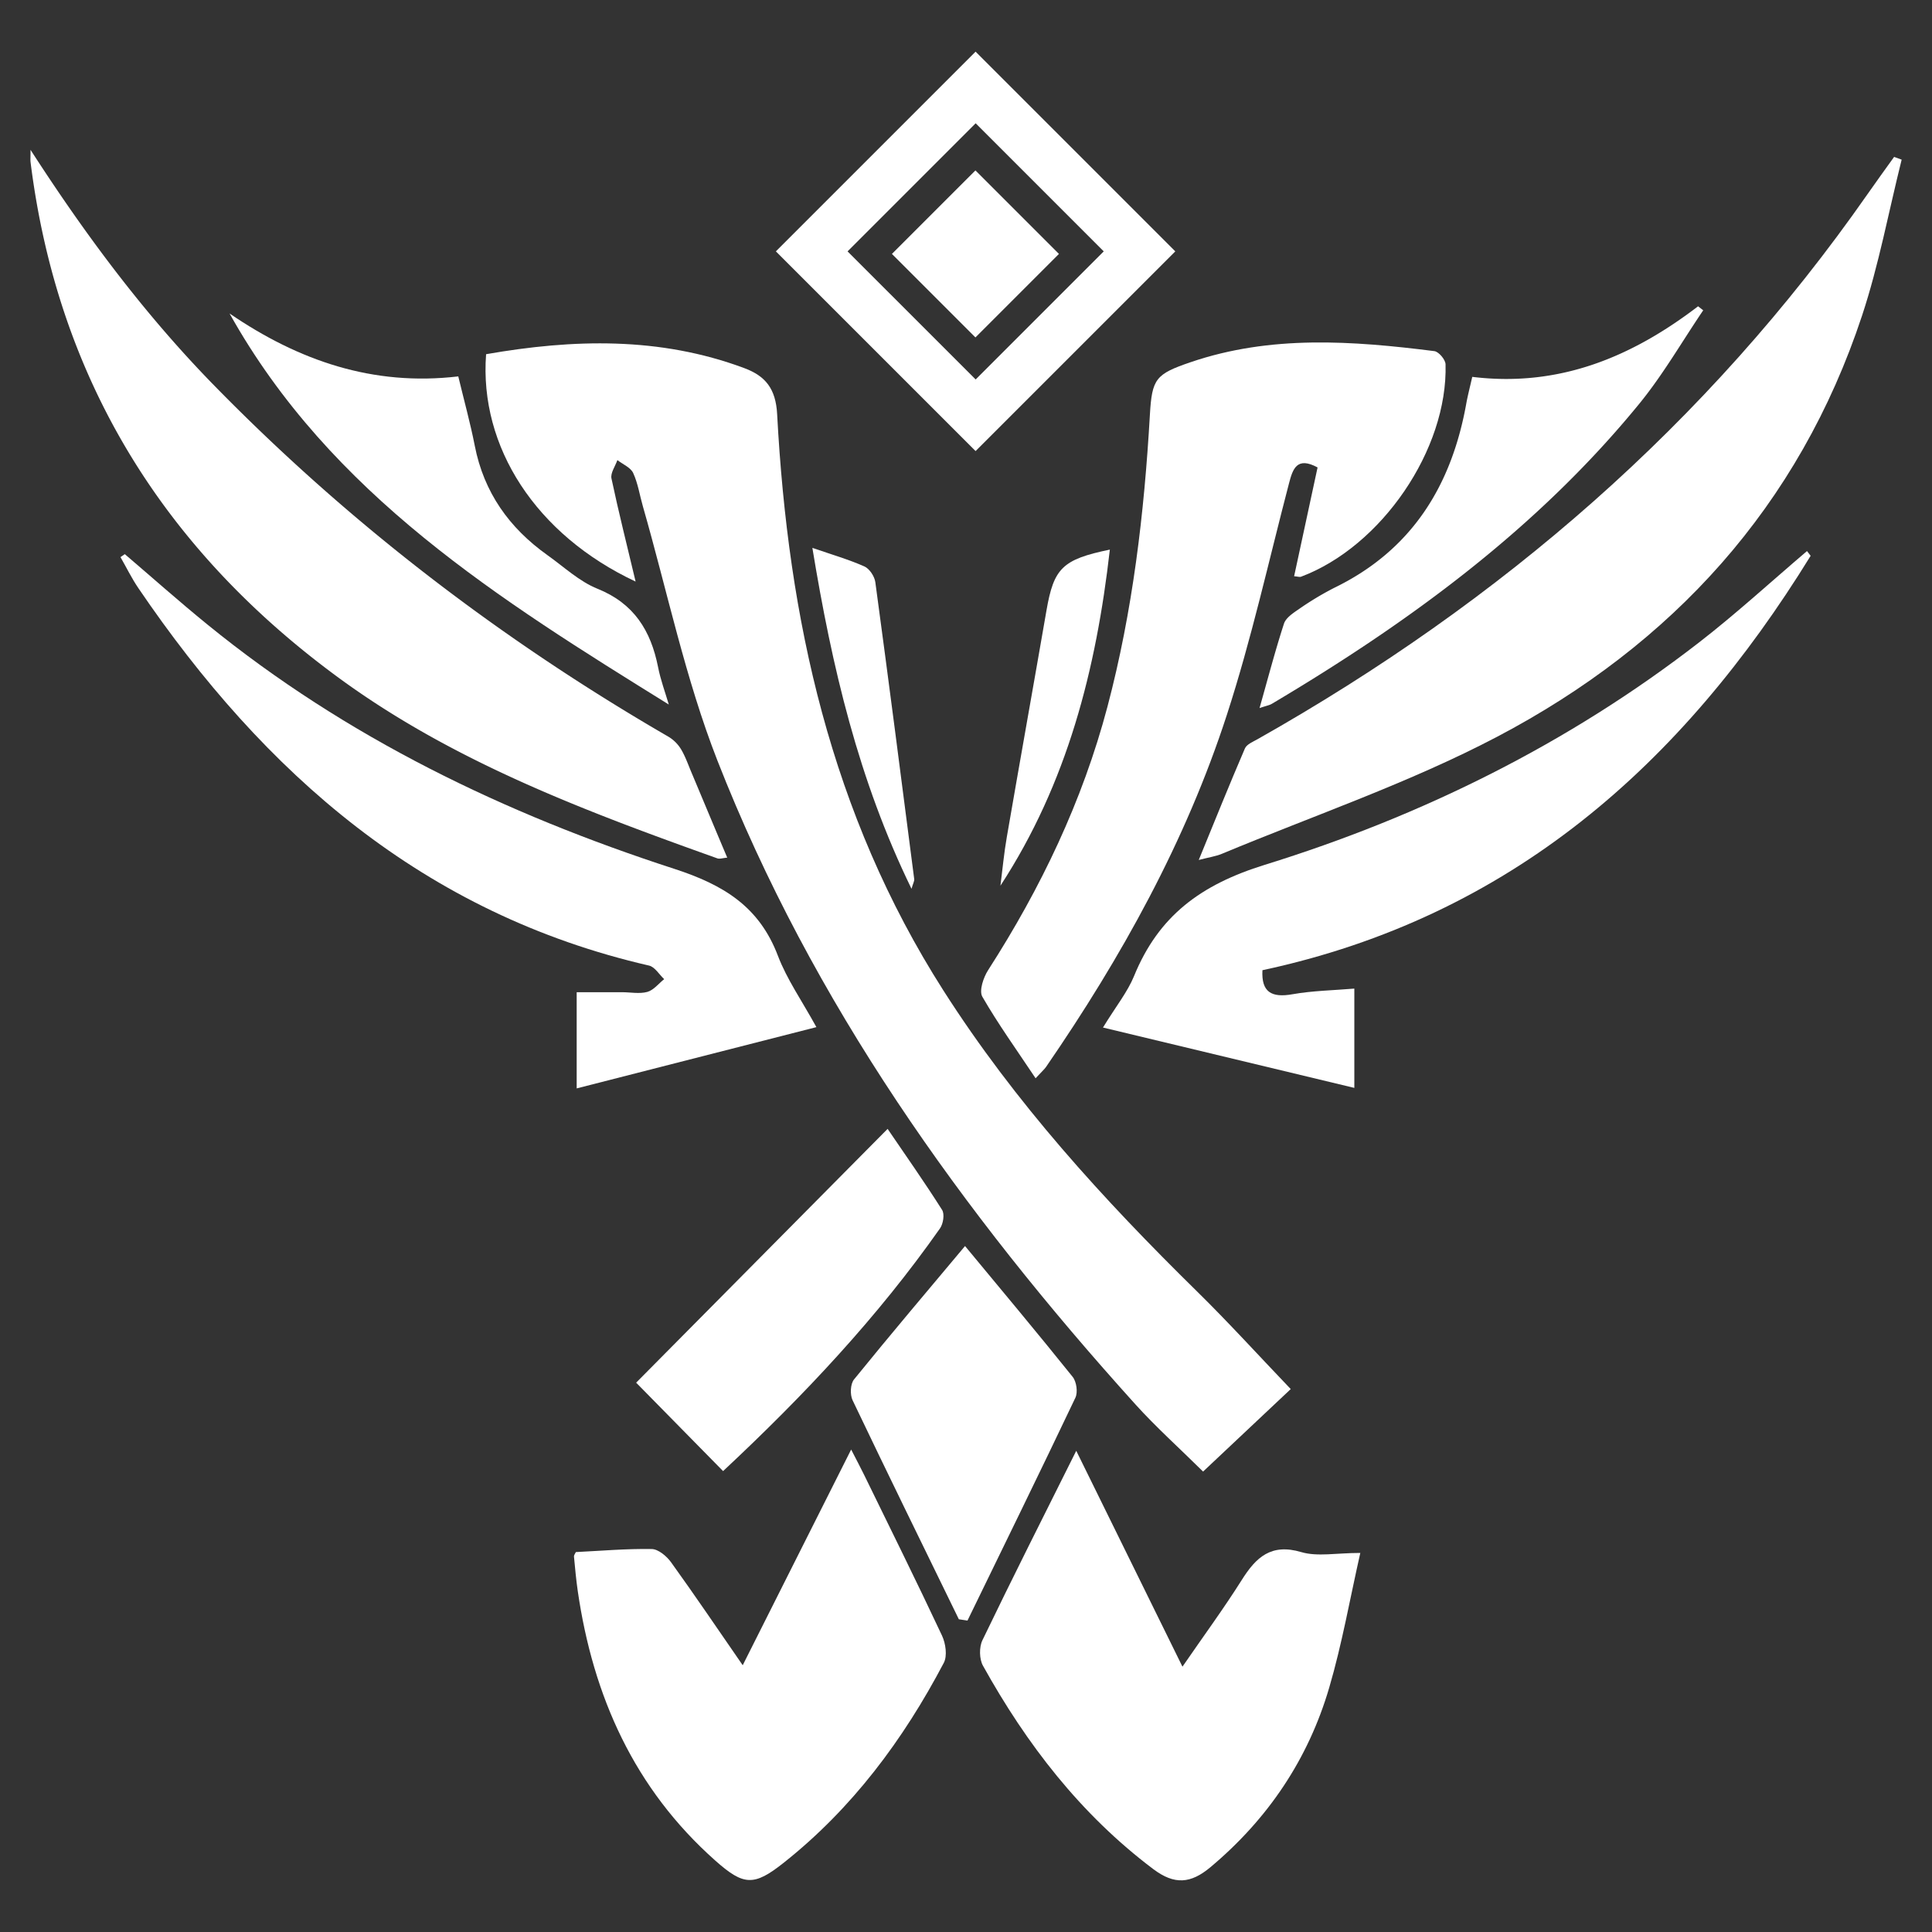 <svg id="Capa_1" data-name="Capa 1" xmlns="http://www.w3.org/2000/svg" viewBox="0 0 1080 1080"><rect x="0" y="0" width="1080" height="1080" fill="#333333" stroke="none"/><defs><style>.cls-1{fill:#fff;}</style></defs><path class="cls-1" d="M355.31,325.1C299.63,299,267.82,249.82,271.73,198c48.62-8.49,97-9.88,144.36,7.79,11.73,4.38,17.57,11.39,18.34,25.76,6.09,114.36,29.94,223.35,92.85,322,40.05,62.78,89.35,116.8,142,168.5,17.54,17.23,34.09,35.47,52.25,54.45l-49,46.12c-13.49-13.34-26.37-24.88-37.89-37.64C537.58,677.49,454.13,560.75,401,425.06c-17.9-45.75-28-94.56-41.62-142-1.8-6.24-2.75-12.85-5.44-18.66-1.44-3.09-5.78-4.84-8.82-7.2-1.19,3.44-3.94,7.2-3.31,10.25C345.73,286,350.38,304.39,355.31,325.1Z"/><path class="cls-1" d="M578.9,602.76c-10.71-16.07-21-30.38-29.77-45.6-1.9-3.32.59-10.74,3.24-14.86,29.49-45.88,52.75-94.47,66.73-147.36,14.12-53.46,20.54-108,23.69-163,1.16-20.27,3.25-22.8,22.67-29.44,44.86-15.33,90.58-12,136.35-6.22,2.45.31,6.19,4.74,6.26,7.34,1.33,47.62-35.8,101.89-80.84,118.79-.7.26-1.63-.1-3.81-.29,4.37-20.31,8.71-40.44,13.11-60.82-11.46-6.18-13.84.59-16,9-11.28,43.14-20.92,86.83-34.67,129.18-23,70.92-59,135.7-101.16,197C583.7,597.89,582.36,599,578.9,602.76Z"/><path class="cls-1" d="M670.11,480.73c9-22,17.16-42.24,25.8-62.33,1-2.33,4.52-3.75,7.09-5.2,135.88-76.72,251.33-176.27,341-304.73,4.86-7,9.88-13.85,14.82-20.76l4.22,1.53c-7.27,29.09-12.75,58.77-22.13,87.16-35.23,106.57-106.1,184-204,235.45-49.2,25.85-102.46,44-153.93,65.46C679.48,478.74,675.67,479.27,670.11,480.73Z"/><path class="cls-1" d="M17.07,83.76C48.6,132.64,81.59,176.57,120.23,216c75.4,77,160.21,141.82,253.41,195.81a20.71,20.71,0,0,1,7.05,7c2.43,4.06,4,8.65,5.84,13,6.53,15.53,13,31.08,20,47.62-2.51.21-4.22.86-5.53.4-74.4-26.58-148.4-54.3-212.7-101.69C91,306.5,32.19,211.49,17.09,90.68,16.93,89.44,17.07,88.17,17.07,83.76Z"/><path class="cls-1" d="M601.63,811,661,931.68c11.95-17.36,23.12-32.56,33.16-48.48,8-12.71,16.38-20.56,33.26-15.57,9.07,2.68,19.58.47,33,.47-5.77,25.44-10.19,50.81-17.4,75.36-11.74,40-34.26,73.4-66.4,100.33-11,9.18-20.06,10-32,1-40.59-30.6-70.73-69.72-95.14-113.65-2.08-3.75-2.18-10.37-.3-14.25C565.88,882.21,583.23,847.86,601.63,811Z"/><path class="cls-1" d="M415.18,930.88,475.8,810.3c3.07,6,5.2,9.94,7.17,14,14.64,30,29.45,59.83,43.61,90,2.06,4.38,3.06,11.35,1,15.26-22.63,43-51.17,81.37-89.52,111.76-16.64,13.19-22.35,12.84-38.22-1.25-45.26-40.19-68.3-91.75-76.87-150.66-.93-6.4-1.5-12.87-2.12-19.32-.07-.72.63-1.52,1.06-2.47,14.08-.69,28.25-1.94,42.4-1.7,3.71.06,8.38,4,10.85,7.44C388.29,891.57,400.87,910.18,415.18,930.88Z"/><path class="cls-1" d="M1012.16,310.7C940.3,427.31,844.41,512.64,705.71,542.35c-.66,12.18,5,15.54,16.79,13.44,11.33-2,23-2.18,34.58-3.16v55.51L616.57,574.4c7.43-12.12,13.73-19.88,17.35-28.73,13.75-33.67,37.24-51.13,73.22-62.27,87.7-27.17,169.8-67.77,242.89-124.47,20.72-16.08,40.1-33.87,60.09-50.88Z"/><path class="cls-1" d="M69.77,309.77c15.32,13.09,30.38,26.48,46,39.2C193.5,412.3,282.4,455,377,485.71c27.51,8.94,47.44,21.11,57.87,48.6,5,13.13,13.33,25,21.5,39.86l-134,34.25V554.65c8.37,0,16.83,0,25.29,0,4.77,0,9.8,1.05,14.21-.17,3.53-1,6.3-4.65,9.4-7.13-2.79-2.61-5.21-6.83-8.43-7.58-125.8-28.94-215-107.26-285.49-211-3.74-5.5-6.68-11.55-10-17.34Z"/><path class="cls-1" d="M536,905.18c-19.88-40.78-39.87-81.51-59.41-122.46-1.49-3.13-1.24-9.08.81-11.6,20.39-25.14,41.32-49.83,62.06-74.58,20.22,24.42,40.45,48.56,60.16,73.13,2.16,2.68,3,8.63,1.52,11.69C581.36,823,561,864.43,540.83,905.91Z"/><path class="cls-1" d="M404.21,822.35l-48.6-49.43L496.18,631.05c10,14.68,20.6,29.74,30.45,45.28,1.49,2.34.65,7.77-1.16,10.34C490.72,736.15,449.6,779.94,404.21,822.35Z"/><path class="cls-1" d="M823,210.67c48.61,5.94,89.21-11.15,126.24-39.45l2.87,2.24c-11.86,17.49-22.47,36-35.78,52.29C859.32,295.51,787.84,347.8,711,393.42c-1.39.83-3.1,1.1-6.91,2.4,4.77-16.83,8.77-32.14,13.65-47.17,1.05-3.23,5-5.88,8.13-8a169.28,169.28,0,0,1,20-12.06c43.49-21.13,65.71-57.28,73.89-103.55C820.56,220.8,821.65,216.61,823,210.67Z"/><path class="cls-1" d="M373.86,393.84c-94.7-58.77-189-117.39-245.54-218.6,38.54,26.32,80.08,40.8,127.86,35.17,3.28,13.66,6.74,26.1,9.21,38.73,5.1,26.12,19.27,46,40.64,61.2,9.18,6.52,17.77,14.68,28,18.79,20.42,8.23,29.78,23.43,33.82,43.71C369.24,380,371.81,386.85,373.86,393.84Z"/><path class="cls-1" d="M559.25,495.11c1.18-9.14,2-18.33,3.6-27.4,7.28-42.18,14.84-84.31,22.14-126.48,4.1-23.63,8.88-28.51,35.42-34C612.8,374.18,596.64,437.78,559.25,495.11Z"/><path class="cls-1" d="M509.54,496.84c-29.67-60.86-44.48-124-55.42-190.58,10.92,3.78,20.27,6.47,29.07,10.38,2.85,1.26,5.68,5.55,6.12,8.78,7.49,55.31,14.61,110.67,21.74,166C511.19,492.51,510.46,493.68,509.54,496.84Z"/><path class="cls-1" d="M545.36,252.15,433.72,140.52,545.36,28.88,657,140.52ZM617,140.52l-71.6-71.61-71.61,71.61,71.61,71.6Z"/><rect class="cls-1" x="512.27" y="108.94" width="66.02" height="66.02" transform="translate(260.08 -344) rotate(45)"/></svg>